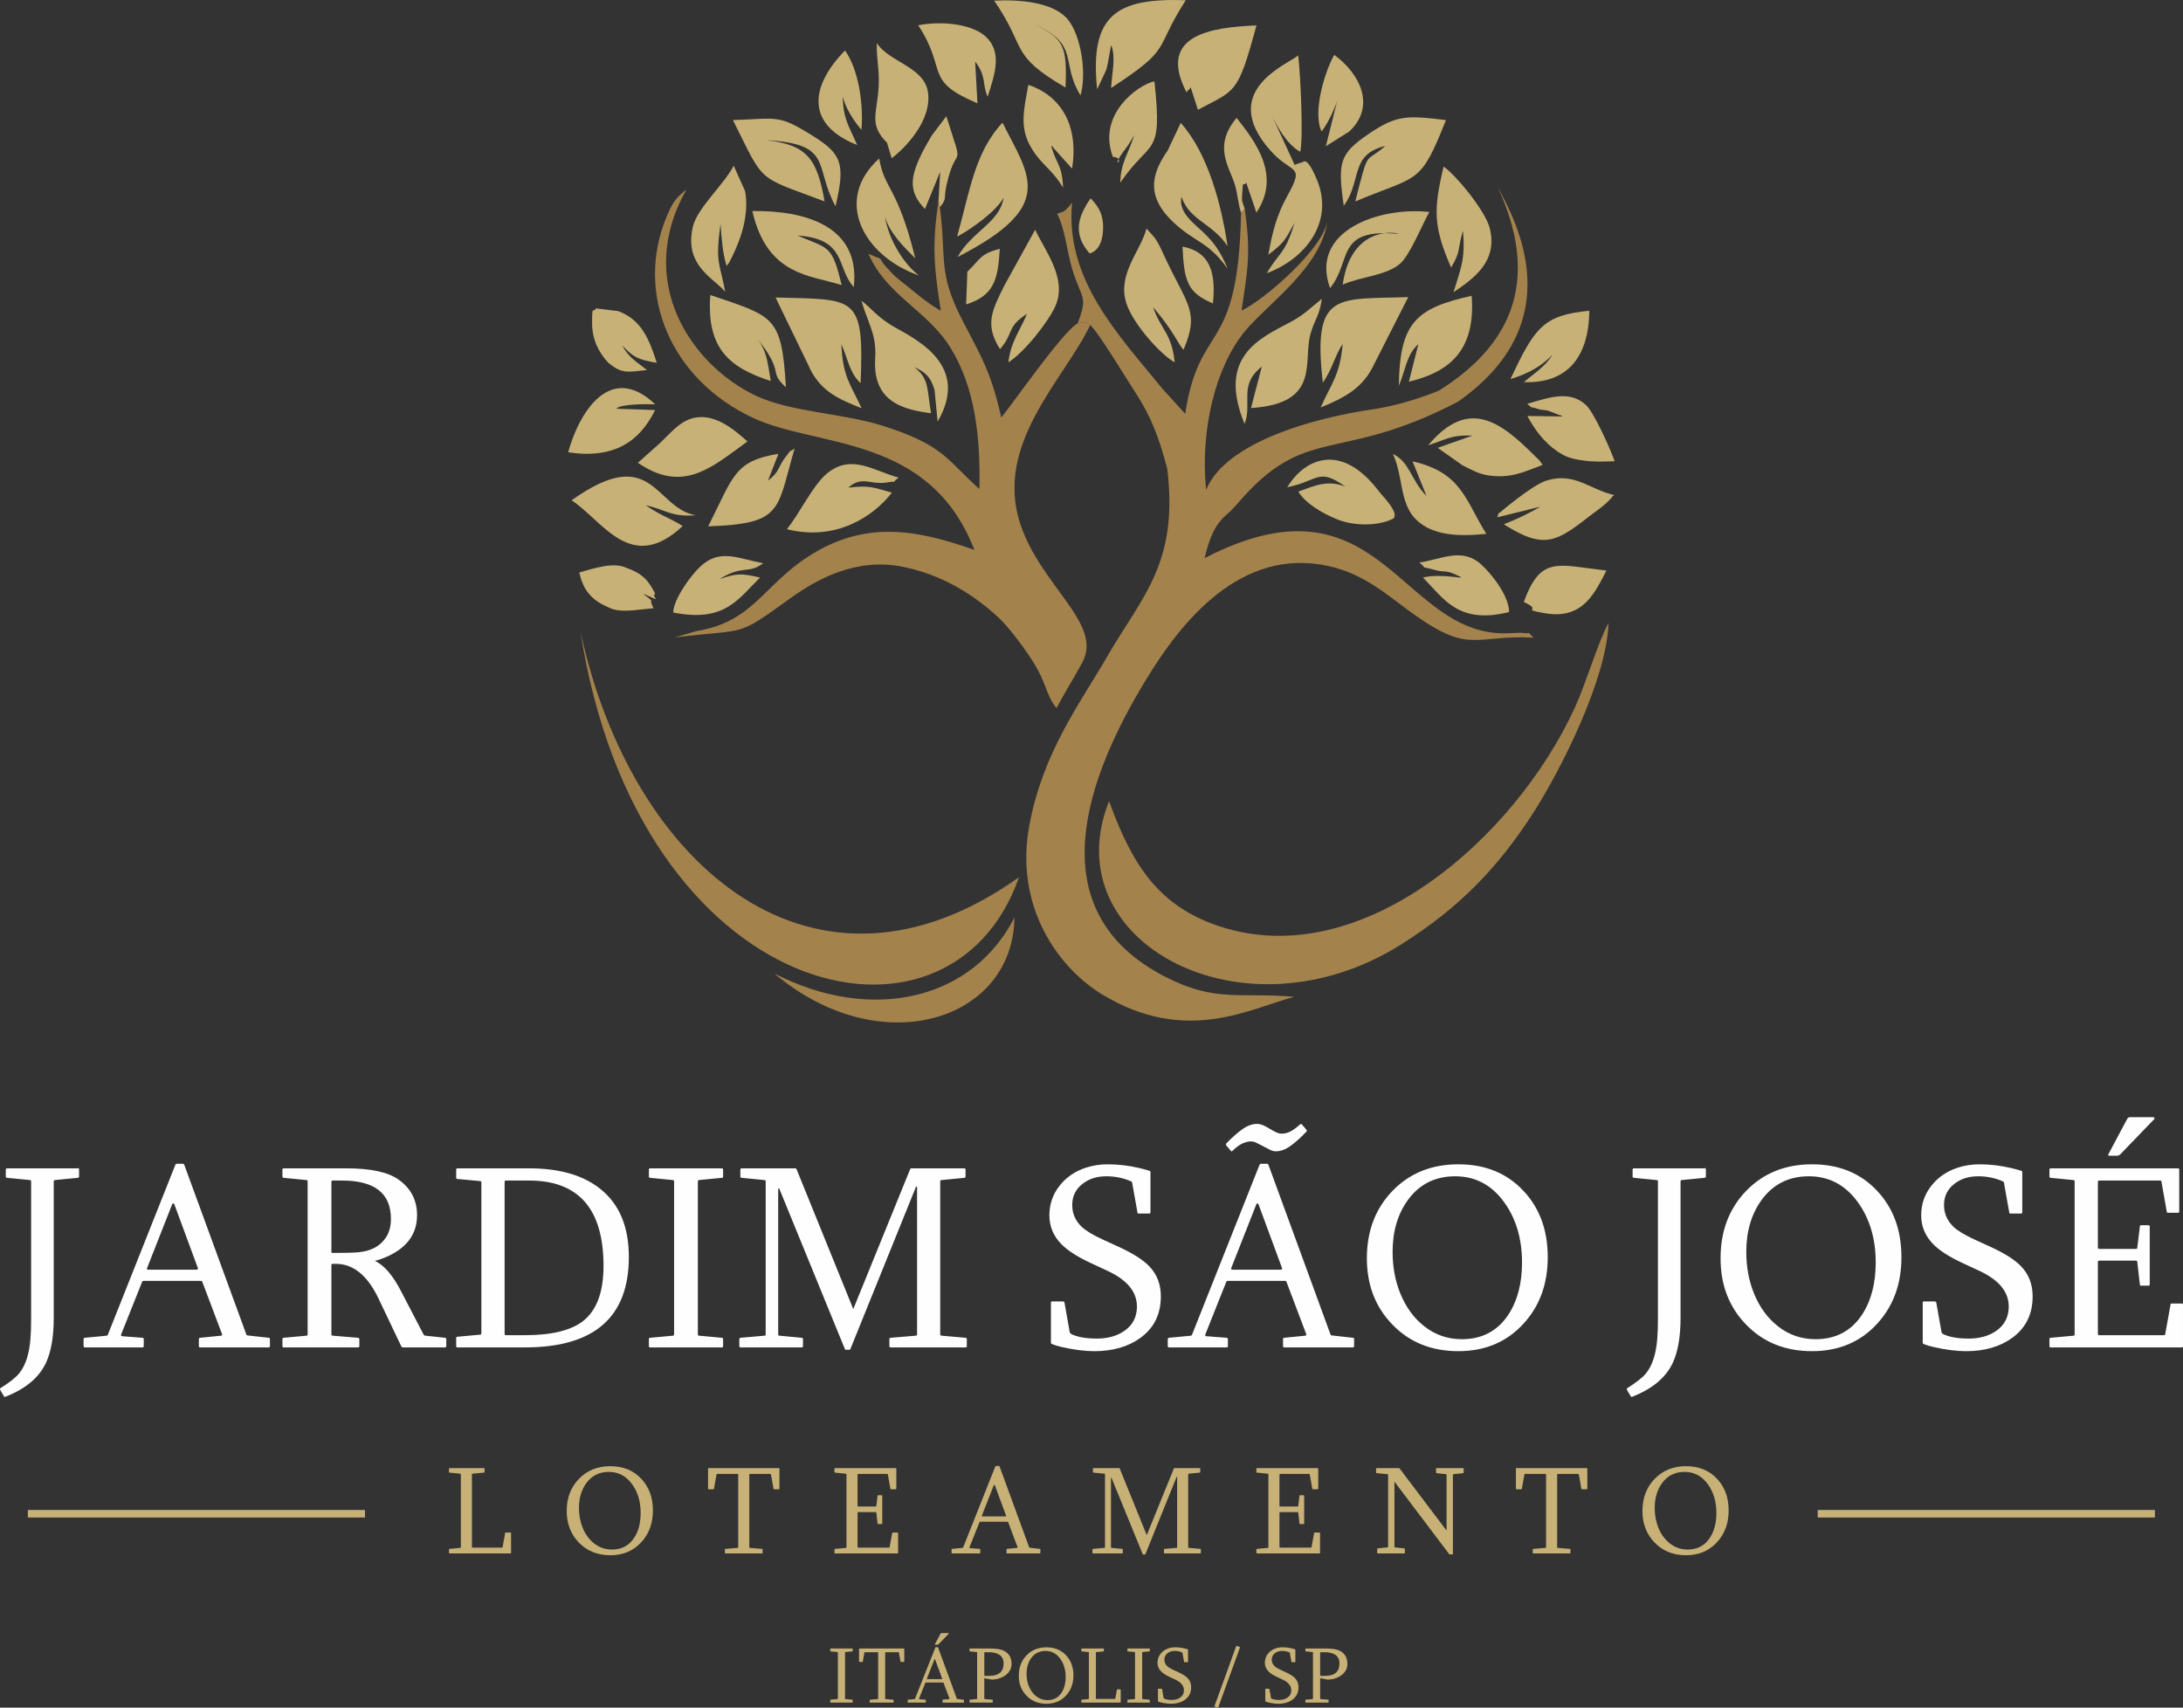<?xml version="1.0" encoding="UTF-8"?>
<!DOCTYPE svg PUBLIC "-//W3C//DTD SVG 1.1//EN" "http://www.w3.org/Graphics/SVG/1.1/DTD/svg11.dtd">
<!-- Creator: CorelDRAW -->
<svg xmlns="http://www.w3.org/2000/svg" xml:space="preserve" width="113.411mm" height="88.714mm" version="1.1" style="shape-rendering:geometricPrecision; text-rendering:geometricPrecision; image-rendering:optimizeQuality; fill-rule:evenodd; clip-rule:evenodd"
viewBox="0 0 12083.94 9452.49"
 xmlns:xlink="http://www.w3.org/1999/xlink"
 xmlns:xodm="http://www.corel.com/coreldraw/odm/2003">
 <rect x="0" y="0" width="12083.94" height="9452.49" fill="#333333" stroke="none"/>
 <defs>
  <style type="text/css">
   <![CDATA[
    .fil5 {fill:none}
    .fil3 {fill:#A4824C}
    .fil2 {fill:#C7B176}
    .fil4 {fill:#C7B176}
    .fil0 {fill:#FEFEFE;fill-rule:nonzero}
    .fil1 {fill:#C7B176;fill-rule:nonzero}
   ]]>
  </style>
 </defs>
 <g id="Camada_x0020_1">
  <path class="fil0" d="M429.78 6467.25c0.49,-0.98 0.98,-1.47 1.47,-1.47 4.18,0 6.39,2.94 6.39,8.59l0 38.06c0,4.91 -2.71,7.36 -7.86,7.36l-125.22 12.29c-4.91,0 -7.12,2.21 -7.12,7.12l0 755.97c0,103.61 -14.25,186.11 -42.48,247.49 -38.29,82.99 -114.17,146.09 -227.36,189.79 -3.43,0 -5.65,-1.96 -7.12,-5.65l-17.43 -29.46c-0.98,-1.96 -1.47,-3.43 -1.96,-4.42 -1.97,-4.41 -1.24,-7.36 1.96,-9.32 49.11,-30.7 82.99,-57.45 102.14,-80.53 35.6,-42.73 56.72,-107.05 63.34,-192.74 2.46,-30.7 3.69,-66.79 3.69,-108.04l0 -763.09c0,-4.91 -2.46,-7.12 -7.12,-7.12l-125.23 -12.29c-5.4,0 -7.85,-2.45 -7.85,-7.36l0 -38.06c0,-4.67 2.45,-7.12 7.85,-7.12l389.9 0zm535.01 198.38c-1.97,-2.7 -3.93,-4.18 -5.65,-4.18 -2.95,0 -4.91,1.48 -5.89,4.18l-138.73 352.57c-2.94,6.63 -0.74,10.07 6.38,10.07l266.15 0c7.62,0 10.31,-3.44 7.86,-10.07l-130.13 -352.57zm143.14 792.8c-4.91,0 -7.12,-2.45 -7.12,-7.12l0 -38.3c0,-5.16 2.21,-7.85 7.12,-7.85l115.15 -11.54c2.71,0 4.67,-0.99 5.65,-2.71 0.98,-1.96 0.98,-4.42 0,-7.36l-109.26 -288.98c-1.96,-2.95 -3.93,-4.42 -5.89,-4.42l-320.66 0c-2.45,0.49 -4.41,1.96 -5.89,4.42l-116.37 291.92c-2.46,6.14 0,9.58 7.12,10.07l110.74 8.6c4.9,0.49 7.12,3.19 7.12,7.85l0 38.3c0,4.67 -2.22,7.12 -7.12,7.12l-318.7 0c-4.67,0 -7.12,-2.45 -7.12,-7.12l0 -38.3c0,-5.16 2.45,-7.85 7.12,-7.85l121.05 -11.54c2.21,-0.5 4.17,-1.97 5.65,-4.18l374.67 -943.07c1.96,-2.94 3.92,-4.41 5.89,-4.41l36.58 0c2.46,0.49 4.42,1.96 5.89,4.41l344.48 941.6c0.98,2.94 3.2,4.17 6.38,4.17l117.36 13.02c4.18,0 6.38,2.7 6.38,7.85l0 38.3c0,4.67 -2.7,7.12 -7.85,7.12l-378.36 0zm726.52 -530.1c0,4.67 1.96,7.13 5.89,7.13 68.01,0 115.64,-1.24 143.14,-3.69 69.97,-6.14 121.04,-33.64 153.21,-82.5 18.17,-27.98 27.26,-61.86 27.26,-102.14 0,-141.67 -90.11,-212.37 -270.57,-212.37l-51.8 0c-4.67,0 -7.12,2.45 -7.12,7.36l0 386.21zm83.47 -461.09c133.33,0 229.33,20.63 287.76,61.87 68.5,48.37 102.87,114.17 102.87,197.16 0,95.27 -46.89,167.69 -140.2,217.04 -28.97,15.47 -59.9,27.5 -92.8,36.09 50.82,24.31 98.45,79.55 143.14,165.49l126.45 243.07c1.96,3.68 5.65,5.65 10.8,5.65l107.28 11.54c4.67,0 7.13,2.7 7.13,7.85l0 38.3c0,4.67 -2.46,7.12 -7.13,7.12l-231.03 0c-5.16,0 -8.84,-1.96 -10.8,-5.65l-126.45 -265.42c-60.88,-127.67 -139.7,-191.51 -235.94,-191.51l-17.43 0c-4.67,0 -7.12,1.97 -7.12,5.89l0 384.74c0,4.42 2.45,6.63 7.12,7.13l139.7 11.54c5.16,0.49 7.86,3.19 7.86,7.85l0 38.3c0,4.67 -2.71,7.12 -7.86,7.12l-410.76 0c-4.91,0 -7.12,-2.45 -7.12,-7.12l0 -38.3c0,-5.16 2.21,-7.85 7.12,-7.85l125.22 -11.54c4.67,0 7.12,-2.22 7.12,-7.13l0 -847.3c0,-4.91 -2.45,-7.12 -7.12,-7.12l-125.22 -12.29c-4.91,0 -7.12,-2.45 -7.12,-7.36l0 -38.06c0,-4.67 2.21,-7.12 7.12,-7.12l347.42 0zm875.31 916.31c0,4.91 2.45,7.36 7.36,7.36l104.35 0c148.05,0 255.84,-26.28 322.87,-78.57 75.37,-59.41 112.94,-161.06 112.94,-304.95 0,-315 -137.5,-472.63 -412.24,-472.63l-127.92 0c-4.91,0 -7.36,2.45 -7.36,7.36l0 841.42zm-128.66 -838.72c0,-4.67 -2.45,-7.13 -7.12,-7.13l-125.22 -11.54c-4.91,0 -7.12,-2.7 -7.12,-7.85l0 -43.95c0,-4.67 2.21,-7.12 7.12,-7.12l396.28 0c169.9,0 302.24,38.55 397.01,115.89 103.61,83.72 155.41,208.69 155.41,374.67 0,333.67 -191.5,500.62 -574.77,500.62l-373.94 0c-4.91,0 -7.12,-2.45 -7.12,-7.12l0 -44.69c0,-4.91 2.21,-7.12 7.12,-7.12l125.22 -11.54c4.67,0 7.12,-2.71 7.12,-7.86l0 -835.28zm1330.75 -77.59c4.91,0 7.36,2.45 7.36,7.12l0 38.06c0,4.91 -2.45,7.36 -7.36,7.36l-125.22 12.29c-4.67,0 -7.12,2.21 -7.12,7.12l0 847.3c0,4.91 2.45,7.13 7.12,7.13l125.22 11.54c4.91,0 7.36,2.7 7.36,7.85l0 38.3c0,4.67 -2.45,7.12 -7.36,7.12l-396.28 0c-4.91,0 -7.12,-2.45 -7.12,-7.12l0 -38.3c0,-5.16 2.21,-7.85 7.12,-7.85l125.22 -11.54c4.67,0 7.12,-2.22 7.12,-7.13l0 -847.3c0,-4.91 -2.45,-7.12 -7.12,-7.12l-125.22 -12.29c-4.91,0 -7.12,-2.45 -7.12,-7.36l0 -38.06c0,-4.67 2.21,-7.12 7.12,-7.12l396.28 0zm407.82 0c2.45,0.49 4.42,1.96 5.89,4.18l314.28 774.88 315 -774.88c0.98,-2.71 2.95,-4.18 5.89,-4.18l293.41 0c4.67,0 7.12,2.45 7.12,7.12l0 38.06c0,4.91 -2.45,7.36 -7.12,7.36l-125.22 12.29c-5.16,0 -7.86,2.21 -7.86,7.12l0 847.3c0,4.42 2.71,6.63 7.86,7.13l132.33 11.54c4.91,0.49 7.12,3.19 7.12,7.85l0 38.3c0,4.67 -2.21,7.12 -7.12,7.12l-414.2 0c-4.91,0 -7.36,-2.45 -7.36,-7.12l0 -38.3c0,-4.67 2.45,-7.36 7.36,-7.85l138.73 -11.54c4.9,-0.5 7.12,-2.71 7.12,-7.13l0 -817.84 -5.65 0 -363.87 899.85c-0.99,1.96 -3.44,2.94 -7.37,2.94l-14.97 0c-3.93,0 -6.38,-0.98 -7.37,-2.94l-363.87 -889.79 -5.65 0 0 807.77c0,4.91 2.22,7.13 7.12,7.13l122.28 11.54c5.16,0 7.85,2.7 7.85,7.85l0 38.3c0,4.67 -2.7,7.12 -7.85,7.12l-337.36 0c-4.9,0 -7.12,-2.45 -7.12,-7.12l0 -38.3c0,-4.67 2.22,-7.36 7.12,-7.85l131.61 -11.54c4.91,-0.5 7.12,-2.71 7.12,-7.13l0 -847.3c0,-4.91 -2.21,-7.12 -7.12,-7.12l-125.22 -12.29c-5.16,0 -7.86,-2.45 -7.86,-7.36l0 -38.06c0,-4.67 2.71,-7.12 7.86,-7.12l297.08 0zm1900.38 250.19c-4.67,0 -7.13,-1.72 -7.13,-5.65l-29.46 -165.48c0,-2.95 -2.21,-5.16 -6.38,-7.12 -42.23,-18.67 -87.89,-27.99 -136.76,-27.99 -50.82,0 -94.04,13.25 -129.39,40.27 -39.28,29.71 -59.17,69.24 -59.17,118.59 0,47.38 17.68,87.65 52.54,120.8 23.57,22.1 61.87,45.42 115.15,69.73l95.76 43.95c74.64,34.62 129.15,69.49 163.28,105.09 42.73,44.44 63.83,99.92 63.83,166.22 0,98.71 -37.8,175.31 -113.43,230.06 -67.77,48.85 -152.72,73.41 -254.86,73.41 -52.05,0 -112.45,-7.62 -180.46,-23.08 -19.15,-4.18 -36.58,-9.58 -52.54,-15.72 -4.67,-1.97 -7.12,-4.42 -7.12,-7.36l0 -222.21c0,-4.67 2.45,-7.12 7.12,-7.12l60.4 0c4.91,1.47 7.36,3.44 7.36,5.65l29.46 166.22c0.49,1.48 1.48,2.71 2.95,3.69l3.43 4.18c34.63,17.43 82.5,26.02 143.88,26.02 60.4,0 110.97,-14.24 151.74,-42.47 46.65,-32.17 69.73,-77.34 69.73,-135.29 0,-80.53 -53.53,-146.09 -161.06,-196.42l-96.99 -45.18c-70.95,-33.14 -123.74,-67.02 -158.36,-101.4 -45.42,-45.67 -68.26,-99.43 -68.26,-161.31 0,-61.87 18.91,-116.63 56.72,-164.5 37.08,-46.65 85.44,-79.8 145.36,-99.44 38.3,-12.52 78.81,-18.66 121.54,-18.66 57.21,0 115.64,6.87 175.55,20.87 16.2,3.92 34.13,8.59 53.27,14.48 4.67,0.74 7.12,3.2 7.12,7.13l0 222.93c0,4.91 -2.45,7.12 -7.12,7.12l-57.7 0zm662.68 -51.8c-1.97,-2.7 -3.93,-4.18 -5.65,-4.18 -2.95,0 -4.91,1.48 -5.89,4.18l-138.73 352.57c-2.94,6.63 -0.74,10.07 6.38,10.07l266.15 0c7.62,0 10.31,-3.44 7.86,-10.07l-130.13 -352.57zm143.14 792.8c-4.91,0 -7.12,-2.45 -7.12,-7.12l0 -38.3c0,-5.16 2.21,-7.85 7.12,-7.85l115.15 -11.54c2.71,0 4.67,-0.99 5.65,-2.71 0.98,-1.96 0.98,-4.42 0,-7.36l-109.26 -288.98c-1.96,-2.95 -3.93,-4.42 -5.89,-4.42l-320.66 0c-2.45,0.49 -4.41,1.96 -5.89,4.42l-116.37 291.92c-2.46,6.14 0,9.58 7.12,10.07l110.74 8.6c4.9,0.49 7.12,3.19 7.12,7.85l0 38.3c0,4.67 -2.22,7.12 -7.12,7.12l-318.7 0c-4.67,0 -7.12,-2.45 -7.12,-7.12l0 -38.3c0,-5.16 2.45,-7.85 7.12,-7.85l121.05 -11.54c2.21,-0.5 4.17,-1.97 5.65,-4.18l374.67 -943.07c1.96,-2.94 3.92,-4.41 5.89,-4.41l36.58 0c2.46,0.49 4.42,1.96 5.89,4.41l344.48 941.6c0.98,2.94 3.2,4.17 6.38,4.17l117.36 13.02c4.18,0 6.38,2.7 6.38,7.85l0 38.3c0,4.67 -2.7,7.12 -7.85,7.12l-378.36 0zm-321.4 -1117.88c-2.94,-5.16 -2.45,-9.33 1.47,-12.27 29.72,-31.19 58.69,-56.72 86.68,-76.85 27.99,-20.14 55.24,-30.2 81.76,-30.2 11.29,0 23.08,2.7 35.11,7.85 12.03,5.4 23.82,11.54 35.61,19.15 11.78,7.37 23.32,13.76 34.62,18.91 11.29,5.4 21.61,8.1 31.18,8.1 17.92,0 34.62,-4.42 50.33,-13.01 15.96,-8.6 33.15,-21.36 51.8,-38.06 4.91,-2.94 8.11,-2.94 10.07,0l25.29 29.46c2.94,3.69 2.94,7.13 0,10.07 -30.7,32.66 -59.91,58.93 -87.9,79.06 -27.75,20.14 -55,30.2 -82,30.2 -10.56,0 -21.61,-2.94 -33.39,-9.08 -11.78,-5.89 -23.58,-12.03 -35.61,-18.66 -12.03,-6.39 -23.81,-12.53 -35.6,-18.18 -11.78,-5.89 -22.34,-8.83 -31.92,-8.83 -14.97,0 -30.2,3.68 -46.16,10.56 -15.71,6.87 -33.88,19.88 -54.5,39.28 -1.97,2.21 -4.18,3.92 -6.64,4.9 -2.21,0.99 -3.92,0 -4.9,-2.94l-25.29 -29.46zm1284.6 104.34c148.8,0 268.86,48.86 360.44,146.83 89.62,95.27 134.55,217.78 134.55,367.55 0,148.54 -45.18,271.55 -135.29,369.02 -92.57,100.67 -212.39,151 -359.7,151 -147.56,0 -269.09,-48.62 -363.87,-146.09 -95.02,-97.23 -142.4,-219.99 -142.4,-368.29 0,-149.52 46.65,-273.27 140.2,-371.24 95.26,-99.19 217.53,-148.79 366.07,-148.79zm-17.19 66.3c-110.24,0 -197.4,43.21 -261.24,130.13 -56.96,78.08 -85.44,174.33 -85.44,288.49 0,82 13.74,157.87 41.74,227.85 31.19,77.83 76.61,139.71 136.52,186.11 59.9,46.16 128.4,69.24 205.01,69.24 110.73,0 196.17,-44.44 256.08,-133.57 51.31,-77.33 77.1,-174.32 77.1,-290.7 0,-130.37 -32.41,-241.1 -97.24,-331.7 -69.48,-97.24 -160.33,-145.85 -272.53,-145.85zm1379.62 -43.95c0.49,-0.98 0.98,-1.47 1.47,-1.47 4.18,0 6.39,2.94 6.39,8.59l0 38.06c0,4.91 -2.71,7.36 -7.86,7.36l-125.22 12.29c-4.91,0 -7.12,2.21 -7.12,7.12l0 755.97c0,103.61 -14.25,186.11 -42.48,247.49 -38.29,82.99 -114.17,146.09 -227.36,189.79 -3.43,0 -5.65,-1.96 -7.12,-5.65l-17.43 -29.46c-0.98,-1.96 -1.47,-3.43 -1.96,-4.42 -1.97,-4.41 -1.24,-7.36 1.96,-9.32 49.11,-30.7 82.99,-57.45 102.14,-80.53 35.6,-42.73 56.72,-107.05 63.34,-192.74 2.46,-30.7 3.69,-66.79 3.69,-108.04l0 -763.09c0,-4.91 -2.46,-7.12 -7.12,-7.12l-125.23 -12.29c-5.4,0 -7.85,-2.45 -7.85,-7.36l0 -38.06c0,-4.67 2.45,-7.12 7.85,-7.12l389.9 0zm595.4 -22.34c148.8,0 268.86,48.86 360.44,146.83 89.62,95.27 134.55,217.78 134.55,367.55 0,148.54 -45.18,271.55 -135.29,369.02 -92.57,100.67 -212.39,151 -359.7,151 -147.56,0 -269.09,-48.62 -363.87,-146.09 -95.02,-97.23 -142.4,-219.99 -142.4,-368.29 0,-149.52 46.65,-273.27 140.2,-371.24 95.26,-99.19 217.53,-148.79 366.07,-148.79zm-17.19 66.3c-110.24,0 -197.4,43.21 -261.24,130.13 -56.96,78.08 -85.44,174.33 -85.44,288.49 0,82 13.74,157.87 41.74,227.85 31.19,77.83 76.61,139.71 136.52,186.11 59.9,46.16 128.4,69.24 205.01,69.24 110.73,0 196.17,-44.44 256.08,-133.57 51.31,-77.33 77.1,-174.32 77.1,-290.7 0,-130.37 -32.41,-241.1 -97.24,-331.7 -69.48,-97.24 -160.33,-145.85 -272.53,-145.85zm1116.17 206.24c-4.67,0 -7.13,-1.72 -7.13,-5.65l-29.46 -165.48c0,-2.95 -2.21,-5.16 -6.38,-7.12 -42.23,-18.67 -87.89,-27.99 -136.76,-27.99 -50.82,0 -94.04,13.25 -129.39,40.27 -39.28,29.71 -59.17,69.24 -59.17,118.59 0,47.38 17.68,87.65 52.54,120.8 23.57,22.1 61.87,45.42 115.15,69.73l95.76 43.95c74.64,34.62 129.15,69.49 163.28,105.09 42.73,44.44 63.83,99.92 63.83,166.22 0,98.71 -37.8,175.31 -113.43,230.06 -67.77,48.85 -152.72,73.41 -254.86,73.41 -52.05,0 -112.45,-7.62 -180.46,-23.08 -19.15,-4.18 -36.58,-9.58 -52.54,-15.72 -4.67,-1.97 -7.12,-4.42 -7.12,-7.36l0 -222.21c0,-4.67 2.45,-7.12 7.12,-7.12l60.4 0c4.91,1.47 7.36,3.44 7.36,5.65l29.46 166.22c0.49,1.48 1.48,2.71 2.95,3.69l3.43 4.18c34.63,17.43 82.5,26.02 143.88,26.02 60.4,0 110.97,-14.24 151.74,-42.47 46.65,-32.17 69.73,-77.34 69.73,-135.29 0,-80.53 -53.53,-146.09 -161.06,-196.42l-96.99 -45.18c-70.95,-33.14 -123.74,-67.02 -158.36,-101.4 -45.42,-45.67 -68.26,-99.43 -68.26,-161.31 0,-61.87 18.91,-116.63 56.72,-164.5 37.08,-46.65 85.44,-79.8 145.36,-99.44 38.3,-12.52 78.81,-18.66 121.54,-18.66 57.21,0 115.64,6.87 175.55,20.87 16.2,3.92 34.13,8.59 53.27,14.48 4.67,0.74 7.12,3.2 7.12,7.13l0 222.93c0,4.91 -2.45,7.12 -7.12,7.12l-57.7 0zm926.61 -250.19c4.91,0 7.12,2.45 7.12,7.12l0 231.04c0,5.16 -2.21,7.85 -7.12,7.85l-54.75 0c-4.67,0 -7.13,-1.96 -7.13,-5.89l-29.46 -166.71c0,-3.93 -2.45,-5.89 -7.12,-5.89l-337.36 0c-4.91,0 -7.36,2.45 -7.36,7.36l0 363.87c0,4.67 2.45,7.13 7.36,7.13l202.81 0c5.16,0 7.85,-1.97 7.85,-5.65l14.49 -119.33c0,-3.93 2.45,-5.89 7.12,-5.89l40.27 0c4.91,0 7.13,2.45 7.13,7.12l0 320.16c0,4.91 -2.22,7.13 -7.13,7.13l-40.27 0c-4.67,0 -7.12,-1.73 -7.12,-5.65l-14.49 -126.7c0,-4.17 -2.7,-6.38 -7.85,-6.38l-202.81 0c-4.91,0 -7.36,2.71 -7.36,7.86l0 397.75c0,4.91 2.45,7.36 7.36,7.36l357.48 0c5.16,0 7.86,-1.96 7.86,-5.89l29.46 -164.01c0,-3.69 2.45,-5.65 7.12,-5.65l54.76 0c4.91,0 7.12,2.21 7.12,7.12l0 228.84c0,4.67 -2.21,7.12 -7.12,7.12l-725.04 0c-4.91,0 -7.12,-2.45 -7.12,-7.12l0 -38.3c0,-5.16 2.21,-7.85 7.12,-7.85l125.22 -11.54c4.67,0 7.12,-2.22 7.12,-7.13l0 -850.26c-1.96,-2.94 -4.42,-4.17 -7.12,-4.17l-125.22 -12.29c-4.91,0 -7.12,-2.45 -7.12,-7.36l0 -38.06c0,-4.67 2.21,-7.12 7.12,-7.12l704.17 0zm-136.76 -283.34c2.95,0 5.16,1.47 6.63,4.67 1.23,2.94 0.74,5.65 -2.21,7.36l-188.56 195.69c-2.46,0.98 -4.91,2.21 -7.86,3.68 -2.94,1.48 -5.16,2.22 -7.12,2.22l-43.95 0c-2.94,0 -4.91,-1.23 -6.14,-3.69 -1.23,-2.45 -0.49,-4.42 1.72,-6.38l104.35 -195.69c3.92,-5.4 8.59,-7.85 14.48,-7.85l128.66 0z"/>
  <path class="fil1" d="M2485.21 8129.99c0,-2.23 1.05,-3.39 3.39,-3.39l190.27 0c2.23,0 3.4,1.16 3.4,3.39l0 18.13c0,2.34 -1.17,3.52 -3.4,3.52l-63.07 5.85c-2.34,0 -3.52,1.05 -3.52,3.39l0 402.41c0,2.34 1.17,3.52 3.52,3.52l162.77 0c2.33,0 3.51,-0.94 3.51,-2.81l14.04 -78.16c0,-1.75 1.17,-2.69 3.4,-2.69l26.09 0c2.22,0 3.39,1.05 3.39,3.39l0 109.06c0,2.22 -1.17,3.39 -3.39,3.39l-337.01 0c-2.33,0 -3.39,-1.17 -3.39,-3.39l0 -18.26c0,-2.45 1.05,-3.74 3.39,-3.74l58.98 -5.5c2.23,0 3.4,-1.05 3.4,-3.4l0 -403.81c0,-2.33 -1.17,-3.39 -3.4,-3.39l-58.98 -5.85c-2.33,0 -3.39,-1.17 -3.39,-3.52l0 -18.13zm893.12 -14.04c70.91,0 128.13,23.29 171.77,69.98 42.72,45.4 64.12,103.79 64.12,175.17 0,70.79 -21.52,129.42 -64.47,175.87 -44.11,47.97 -101.21,71.95 -171.42,71.95 -70.32,0 -128.25,-23.16 -173.42,-69.62 -45.28,-46.34 -67.86,-104.84 -67.86,-175.52 0,-71.26 22.23,-130.24 66.82,-176.93 45.4,-47.27 103.67,-70.91 174.46,-70.91zm-8.19 31.59c-52.54,0 -94.08,20.6 -124.5,62.02 -27.15,37.21 -40.72,83.08 -40.72,137.49 0,39.08 6.55,75.23 19.89,108.58 14.86,37.09 36.51,66.58 65.06,88.69 28.56,22 61.2,33 97.71,33 52.77,0 93.5,-21.17 122.05,-63.65 24.45,-36.86 36.74,-83.08 36.74,-138.55 0,-62.13 -15.45,-114.9 -46.34,-158.08 -33.12,-46.34 -76.41,-69.51 -129.88,-69.51zm941.1 -20.94c2.22,0 3.39,1.16 3.39,3.39l0 110.11c0,2.46 -1.17,3.75 -3.39,3.75l-26.09 0c-2.23,0 -3.4,-0.94 -3.4,-2.81l-14.04 -79.45c0,-1.86 -1.17,-2.8 -3.51,-2.8l-113.74 0c-1.86,0 -2.8,1.17 -2.8,3.51l0 402.41c0,2.11 1.17,3.16 3.51,3.4l66.47 5.5c2.46,0.23 3.74,1.52 3.74,3.74l0 18.26c0,2.22 -1.28,3.39 -3.74,3.39l-201.26 0c-2.46,0 -3.75,-1.17 -3.75,-3.39l0 -18.26c0,-2.22 1.29,-3.51 3.75,-3.74l66.58 -5.5c2.22,-0.23 3.39,-1.29 3.39,-3.4l0 -402.41c0,-2.33 -0.94,-3.51 -2.8,-3.51l-113.74 0c-2.34,0 -3.39,0.94 -3.39,2.8l-14.16 79.45c0,1.88 -1.05,2.81 -3.4,2.81l-26.09 0c-2.22,0 -3.39,-1.29 -3.39,-3.75l0 -110.11c0,-2.23 1.17,-3.39 3.39,-3.39l388.49 0zm646.93 0c2.33,0 3.39,1.16 3.39,3.39l0 110.11c0,2.46 -1.05,3.75 -3.39,3.75l-26.09 0c-2.23,0 -3.4,-0.94 -3.4,-2.81l-14.03 -79.45c0,-1.86 -1.17,-2.8 -3.4,-2.8l-160.77 0c-2.34,0 -3.52,1.17 -3.52,3.51l0 173.42c0,2.22 1.17,3.39 3.52,3.39l96.65 0c2.46,0 3.74,-0.94 3.74,-2.7l6.9 -56.87c0,-1.88 1.17,-2.8 3.4,-2.8l19.19 0c2.33,0 3.39,1.16 3.39,3.39l0 152.59c0,2.33 -1.05,3.39 -3.39,3.39l-19.19 0c-2.23,0 -3.4,-0.82 -3.4,-2.7l-6.9 -60.37c0,-1.99 -1.28,-3.05 -3.74,-3.05l-96.65 0c-2.34,0 -3.52,1.29 -3.52,3.75l0 189.55c0,2.34 1.17,3.52 3.52,3.52l170.37 0c2.45,0 3.74,-0.94 3.74,-2.81l14.04 -78.16c0,-1.75 1.17,-2.69 3.39,-2.69l26.09 0c2.34,0 3.4,1.05 3.4,3.39l0 109.06c0,2.22 -1.05,3.39 -3.4,3.39l-345.54 0c-2.33,0 -3.39,-1.17 -3.39,-3.39l0 -18.26c0,-2.45 1.05,-3.74 3.39,-3.74l59.68 -5.5c2.23,0 3.4,-1.05 3.4,-3.4l0 -405.21c-0.94,-1.41 -2.11,-1.99 -3.4,-1.99l-59.68 -5.85c-2.33,0 -3.39,-1.17 -3.39,-3.52l0 -18.13c0,-2.23 1.05,-3.39 3.39,-3.39l335.6 0zm548.64 94.54c-0.94,-1.29 -1.88,-1.99 -2.69,-1.99 -1.41,0 -2.34,0.7 -2.81,1.99l-66.11 168.03c-1.41,3.16 -0.35,4.81 3.05,4.81l126.84 0c3.63,0 4.91,-1.64 3.75,-4.81l-62.02 -168.03zm68.22 377.84c-2.34,0 -3.4,-1.17 -3.4,-3.39l0 -18.26c0,-2.45 1.05,-3.74 3.4,-3.74l54.87 -5.5c1.29,0 2.23,-0.47 2.7,-1.29 0.47,-0.94 0.47,-2.11 0,-3.52l-52.07 -137.72c-0.94,-1.41 -1.88,-2.11 -2.81,-2.11l-152.81 0c-1.17,0.23 -2.11,0.94 -2.81,2.11l-55.46 139.12c-1.17,2.93 0,4.57 3.39,4.81l52.77 4.09c2.34,0.23 3.4,1.52 3.4,3.74l0 18.26c0,2.22 -1.05,3.39 -3.4,3.39l-151.89 0c-2.22,0 -3.39,-1.17 -3.39,-3.39l0 -18.26c0,-2.45 1.17,-3.74 3.39,-3.74l57.7 -5.5c1.04,-0.23 1.98,-0.94 2.69,-1.99l178.57 -449.45c0.94,-1.41 1.86,-2.1 2.8,-2.1l17.44 0c1.16,0.22 2.1,0.93 2.8,2.1l164.17 448.74c0.47,1.41 1.52,1.99 3.04,1.99l55.94 6.2c1.99,0 3.04,1.29 3.04,3.74l0 18.26c0,2.22 -1.28,3.39 -3.74,3.39l-180.31 0zm620.25 -472.38c1.16,0.23 2.1,0.94 2.8,1.98l149.78 369.3 150.13 -369.3c0.47,-1.28 1.41,-1.98 2.81,-1.98l139.83 0c2.23,0 3.4,1.16 3.4,3.39l0 18.13c0,2.34 -1.17,3.52 -3.4,3.52l-59.68 5.85c-2.45,0 -3.74,1.05 -3.74,3.39l0 403.81c0,2.11 1.29,3.16 3.74,3.4l63.08 5.5c2.33,0.23 3.39,1.52 3.39,3.74l0 18.26c0,2.22 -1.05,3.39 -3.39,3.39l-197.4 0c-2.34,0 -3.51,-1.17 -3.51,-3.39l0 -18.26c0,-2.22 1.16,-3.51 3.51,-3.74l66.11 -5.5c2.33,-0.23 3.39,-1.29 3.39,-3.4l0 -389.77 -2.69 0 -173.42 428.85c-0.47,0.94 -1.63,1.41 -3.51,1.41l-7.14 0c-1.88,0 -3.05,-0.47 -3.51,-1.41l-173.42 -424.06 -2.69 0 0 384.97c0,2.34 1.04,3.4 3.39,3.4l58.27 5.5c2.46,0 3.75,1.29 3.75,3.74l0 18.26c0,2.22 -1.29,3.39 -3.75,3.39l-160.77 0c-2.34,0 -3.4,-1.17 -3.4,-3.39l0 -18.26c0,-2.22 1.05,-3.51 3.4,-3.74l62.72 -5.5c2.34,-0.23 3.4,-1.29 3.4,-3.4l0 -403.81c0,-2.33 -1.05,-3.39 -3.4,-3.39l-59.68 -5.85c-2.45,0 -3.74,-1.17 -3.74,-3.52l0 -18.13c0,-2.23 1.29,-3.39 3.74,-3.39l141.59 0zm1098.47 0c2.33,0 3.39,1.16 3.39,3.39l0 110.11c0,2.46 -1.05,3.75 -3.39,3.75l-26.09 0c-2.23,0 -3.4,-0.94 -3.4,-2.81l-14.03 -79.45c0,-1.86 -1.17,-2.8 -3.4,-2.8l-160.77 0c-2.34,0 -3.52,1.17 -3.52,3.51l0 173.42c0,2.22 1.17,3.39 3.52,3.39l96.65 0c2.46,0 3.74,-0.94 3.74,-2.7l6.9 -56.87c0,-1.88 1.17,-2.8 3.4,-2.8l19.19 0c2.33,0 3.39,1.16 3.39,3.39l0 152.59c0,2.33 -1.05,3.39 -3.39,3.39l-19.19 0c-2.23,0 -3.4,-0.82 -3.4,-2.7l-6.9 -60.37c0,-1.99 -1.28,-3.05 -3.74,-3.05l-96.65 0c-2.34,0 -3.52,1.29 -3.52,3.75l0 189.55c0,2.34 1.17,3.52 3.52,3.52l170.37 0c2.45,0 3.74,-0.94 3.74,-2.81l14.04 -78.16c0,-1.75 1.17,-2.69 3.39,-2.69l26.09 0c2.34,0 3.4,1.05 3.4,3.39l0 109.06c0,2.22 -1.05,3.39 -3.4,3.39l-345.54 0c-2.33,0 -3.39,-1.17 -3.39,-3.39l0 -18.26c0,-2.45 1.05,-3.74 3.39,-3.74l59.68 -5.5c2.23,0 3.4,-1.05 3.4,-3.4l0 -405.21c-0.94,-1.41 -2.11,-1.99 -3.4,-1.99l-59.68 -5.85c-2.33,0 -3.39,-1.17 -3.39,-3.52l0 -18.13c0,-2.23 1.05,-3.39 3.39,-3.39l335.6 0zm323.39 3.39c0,-2.23 1.17,-3.39 3.39,-3.39l123.8 0c1.17,0.23 2.11,0.7 2.7,1.4l260.59 344.49 0 -308.91c0,-2.23 -1.05,-3.39 -3.05,-3.39l-51.84 -5.51c-2.22,0 -3.39,-1.28 -3.39,-3.74l0 -20.95c0,-2.23 1.17,-3.39 3.39,-3.39l146.04 0c2.33,0 3.51,1.16 3.51,3.39l0 20.95c0,2.46 -1.17,3.74 -3.51,3.74l-52.77 5.51c-2.23,0 -3.4,1.16 -3.4,3.39l0 437.51c0,2.22 -1.4,3.39 -4.09,3.39l-13.46 0c-1.05,-0.23 -2.23,-0.94 -3.39,-2.11l-302.72 -400.77 0 360.05c0,2.45 0.94,3.74 2.81,3.74l51.37 5.5c2.33,0 3.39,1.05 3.39,3.4l0 21.3c0,2.22 -1.05,3.39 -3.39,3.39l-146.04 0c-2.45,0 -3.74,-1.17 -3.74,-3.39l0 -21.3c0,-2.34 1.29,-3.4 3.74,-3.4l53.13 -5.5c2.58,0 3.75,-1.29 3.75,-3.74l0 -398.08c0,-2.23 -1.17,-3.39 -3.75,-3.39l-59.68 -5.51c-2.22,0 -3.39,-1.28 -3.39,-3.74l0 -20.95zm1166.01 -3.39c2.22,0 3.39,1.16 3.39,3.39l0 110.11c0,2.46 -1.17,3.75 -3.39,3.75l-26.09 0c-2.23,0 -3.4,-0.94 -3.4,-2.81l-14.04 -79.45c0,-1.86 -1.17,-2.8 -3.51,-2.8l-113.74 0c-1.86,0 -2.8,1.17 -2.8,3.51l0 402.41c0,2.11 1.17,3.16 3.51,3.4l66.47 5.5c2.46,0.23 3.74,1.52 3.74,3.74l0 18.26c0,2.22 -1.28,3.39 -3.74,3.39l-201.26 0c-2.46,0 -3.75,-1.17 -3.75,-3.39l0 -18.26c0,-2.22 1.29,-3.51 3.75,-3.74l66.58 -5.5c2.22,-0.23 3.39,-1.29 3.39,-3.4l0 -402.41c0,-2.33 -0.94,-3.51 -2.8,-3.51l-113.74 0c-2.34,0 -3.39,0.94 -3.39,2.8l-14.16 79.45c0,1.88 -1.05,2.81 -3.4,2.81l-26.09 0c-2.22,0 -3.39,-1.29 -3.39,-3.75l0 -110.11c0,-2.23 1.17,-3.39 3.39,-3.39l388.49 0zm549.92 -10.65c70.91,0 128.13,23.29 171.77,69.98 42.72,45.4 64.12,103.79 64.12,175.17 0,70.79 -21.52,129.42 -64.47,175.87 -44.11,47.97 -101.21,71.95 -171.42,71.95 -70.32,0 -128.25,-23.16 -173.42,-69.62 -45.28,-46.34 -67.86,-104.84 -67.86,-175.52 0,-71.26 22.23,-130.24 66.82,-176.93 45.4,-47.27 103.67,-70.91 174.46,-70.91zm-8.19 31.59c-52.54,0 -94.08,20.6 -124.5,62.02 -27.15,37.21 -40.72,83.08 -40.72,137.49 0,39.08 6.55,75.23 19.89,108.58 14.86,37.09 36.51,66.58 65.06,88.69 28.56,22 61.2,33 97.71,33 52.77,0 93.5,-21.17 122.05,-63.65 24.45,-36.86 36.74,-83.08 36.74,-138.55 0,-62.13 -15.45,-114.9 -46.34,-158.08 -33.12,-46.34 -76.41,-69.51 -129.88,-69.51z"/>
  <path class="fil1" d="M4717.63 9125.28c1.49,0 2.23,0.75 2.23,2.15l0 11.5c0,1.48 -0.74,2.23 -2.23,2.23l-37.81 3.71c-1.41,0 -2.15,0.66 -2.15,2.15l0 255.9c0,1.48 0.75,2.15 2.15,2.15l37.81 3.48c1.49,0 2.23,0.81 2.23,2.37l0 11.57c0,1.41 -0.74,2.15 -2.23,2.15l-119.68 0c-1.48,0 -2.15,-0.75 -2.15,-2.15l0 -11.57c0,-1.56 0.67,-2.37 2.15,-2.37l37.81 -3.48c1.41,0 2.15,-0.67 2.15,-2.15l0 -255.9c0,-1.49 -0.75,-2.15 -2.15,-2.15l-37.81 -3.71c-1.48,0 -2.15,-0.75 -2.15,-2.23l0 -11.5c0,-1.41 0.67,-2.15 2.15,-2.15l119.68 0zm285.84 0c1.41,0 2.14,0.75 2.14,2.15l0 69.78c0,1.56 -0.74,2.38 -2.14,2.38l-16.54 0c-1.42,0 -2.15,-0.6 -2.15,-1.78l-8.9 -50.36c0,-1.18 -0.75,-1.78 -2.23,-1.78l-72.08 0c-1.18,0 -1.78,0.75 -1.78,2.23l0 255.02c0,1.33 0.75,2 2.23,2.15l42.12 3.48c1.56,0.15 2.38,0.96 2.38,2.37l0 11.57c0,1.41 -0.82,2.15 -2.38,2.15l-127.54 0c-1.57,0 -2.38,-0.75 -2.38,-2.15l0 -11.57c0,-1.41 0.81,-2.22 2.38,-2.37l42.19 -3.48c1.41,-0.15 2.14,-0.82 2.14,-2.15l0 -255.02c0,-1.48 -0.59,-2.23 -1.78,-2.23l-72.07 0c-1.49,0 -2.15,0.6 -2.15,1.78l-8.97 50.36c0,1.18 -0.67,1.78 -2.15,1.78l-16.54 0c-1.41,0 -2.15,-0.82 -2.15,-2.38l0 -69.78c0,-1.41 0.75,-2.15 2.15,-2.15l246.19 0zm172.59 59.92c-0.59,-0.82 -1.18,-1.27 -1.7,-1.27 -0.88,0 -1.48,0.45 -1.78,1.27l-41.9 106.49c-0.9,2 -0.22,3.04 1.93,3.04l80.38 0c2.3,0 3.11,-1.03 2.38,-3.04l-39.31 -106.49zm43.24 239.44c-1.49,0 -2.15,-0.75 -2.15,-2.15l0 -11.57c0,-1.56 0.66,-2.37 2.15,-2.37l34.78 -3.48c0.81,0 1.41,-0.3 1.7,-0.82 0.29,-0.6 0.29,-1.33 0,-2.23l-33 -87.27c-0.6,-0.88 -1.19,-1.33 -1.78,-1.33l-96.84 0c-0.75,0.15 -1.34,0.59 -1.79,1.33l-35.14 88.17c-0.75,1.85 0,2.89 2.15,3.04l33.44 2.6c1.48,0.15 2.15,0.96 2.15,2.37l0 11.57c0,1.41 -0.67,2.15 -2.15,2.15l-96.25 0c-1.41,0 -2.15,-0.75 -2.15,-2.15l0 -11.57c0,-1.56 0.75,-2.37 2.15,-2.37l36.56 -3.48c0.66,-0.15 1.26,-0.6 1.7,-1.27l113.16 -284.82c0.6,-0.9 1.18,-1.33 1.78,-1.33l11.05 0c0.75,0.15 1.33,0.59 1.78,1.33l104.04 284.38c0.3,0.88 0.97,1.26 1.93,1.26l35.45 3.93c1.26,0 1.93,0.81 1.93,2.37l0 11.57c0,1.41 -0.82,2.15 -2.38,2.15l-114.26 0zm30.77 -384.93c0.88,0 1.56,0.45 2,1.41 0.36,0.9 0.22,1.72 -0.67,2.23l-56.95 59.1c-0.74,0.3 -1.48,0.67 -2.38,1.11 -0.88,0.45 -1.56,0.67 -2.14,0.67l-13.28 0c-0.9,0 -1.48,-0.37 -1.85,-1.11 -0.37,-0.75 -0.15,-1.34 0.52,-1.93l31.51 -59.1c1.19,-1.63 2.6,-2.38 4.38,-2.38l38.86 0zm200.7 105.96c-1.41,0 -2.15,0.75 -2.15,2.23l0 126.43c0,1.41 0.75,2.15 2.15,2.15l25.88 0c52.42,0 78.68,-22.99 78.68,-68.88 0,-22.32 -8.24,-38.49 -24.55,-48.65 -14.24,-8.82 -33.66,-13.28 -58.28,-13.28l-21.73 0zm29.37 -20.39c28.41,0 49.83,2.45 64.29,7.34 36.63,12.47 54.95,38.35 54.95,77.57 0,26.25 -11.72,47.68 -35.15,64.37 -20.91,14.61 -45.08,22.17 -72.59,22.77l-43.01 -7.57 0 113.16c0,1.33 0.75,2 2.15,2.15l42.19 3.48c1.56,0.15 2.38,0.96 2.38,2.37l0 11.57c0,1.41 -0.82,2.15 -2.38,2.15l-124.06 0c-1.48,0 -2.15,-0.75 -2.15,-2.15l0 -11.57c0,-1.56 0.67,-2.37 2.15,-2.37l37.81 -3.48c1.41,0 2.15,-0.67 2.15,-2.15l0 -255.9c0,-1.49 -0.75,-2.15 -2.15,-2.15l-37.81 -3.71c-1.48,0 -2.15,-0.75 -2.15,-2.23l0 -11.5c0,-1.41 0.67,-2.15 2.15,-2.15l111.23 0zm312.31 -6.74c44.94,0 81.2,14.76 108.86,44.35 27.06,28.77 40.64,65.77 40.64,111 0,44.87 -13.65,82.02 -40.86,111.45 -27.96,30.41 -64.14,45.61 -108.64,45.61 -44.56,0 -81.27,-14.68 -109.9,-44.12 -28.69,-29.37 -43,-66.44 -43,-111.24 0,-45.16 14.09,-82.53 42.34,-112.11 28.77,-29.96 65.7,-44.94 110.56,-44.94zm-5.19 20.02c-33.3,0 -59.61,13.05 -78.9,39.31 -17.2,23.58 -25.81,52.65 -25.81,87.13 0,24.77 4.16,47.68 12.6,68.82 9.42,23.5 23.14,42.19 41.23,56.2 18.09,13.94 38.78,20.91 61.92,20.91 33.45,0 59.25,-13.41 77.34,-40.33 15.49,-23.37 23.28,-52.66 23.28,-87.81 0,-39.37 -9.79,-72.82 -29.37,-100.18 -20.98,-29.37 -48.42,-44.05 -82.31,-44.05zm198.48 -11.12c0,-1.41 0.66,-2.15 2.15,-2.15l120.57 0c1.41,0 2.15,0.75 2.15,2.15l0 11.5c0,1.48 -0.75,2.23 -2.15,2.23l-39.97 3.71c-1.49,0 -2.23,0.66 -2.23,2.15l0 255.01c0,1.49 0.74,2.23 2.23,2.23l103.14 0c1.48,0 2.23,-0.6 2.23,-1.78l8.9 -49.53c0,-1.11 0.75,-1.7 2.15,-1.7l16.54 0c1.41,0 2.15,0.67 2.15,2.15l0 69.11c0,1.41 -0.75,2.15 -2.15,2.15l-213.56 0c-1.49,0 -2.15,-0.75 -2.15,-2.15l0 -11.57c0,-1.56 0.66,-2.37 2.15,-2.37l37.37 -3.48c1.41,0 2.15,-0.67 2.15,-2.15l0 -255.9c0,-1.49 -0.75,-2.15 -2.15,-2.15l-37.37 -3.71c-1.49,0 -2.15,-0.75 -2.15,-2.23l0 -11.5zm376.81 -2.15c1.49,0 2.23,0.75 2.23,2.15l0 11.5c0,1.48 -0.74,2.23 -2.23,2.23l-37.81 3.71c-1.41,0 -2.15,0.66 -2.15,2.15l0 255.9c0,1.48 0.75,2.15 2.15,2.15l37.81 3.48c1.49,0 2.23,0.81 2.23,2.37l0 11.57c0,1.41 -0.74,2.15 -2.23,2.15l-119.68 0c-1.48,0 -2.15,-0.75 -2.15,-2.15l0 -11.57c0,-1.56 0.67,-2.37 2.15,-2.37l37.81 -3.48c1.41,0 2.15,-0.67 2.15,-2.15l0 -255.9c0,-1.49 -0.75,-2.15 -2.15,-2.15l-37.81 -3.71c-1.48,0 -2.15,-0.75 -2.15,-2.23l0 -11.5c0,-1.41 0.67,-2.15 2.15,-2.15l119.68 0zm194.11 75.57c-1.42,0 -2.15,-0.51 -2.15,-1.7l-8.9 -49.98c0,-0.88 -0.67,-1.56 -1.93,-2.14 -12.75,-5.64 -26.55,-8.46 -41.31,-8.46 -15.34,0 -28.4,4.01 -39.07,12.17 -11.87,8.97 -17.88,20.91 -17.88,35.81 0,14.31 5.34,26.48 15.88,36.48 7.12,6.67 18.68,13.72 34.78,21.06l28.92 13.27c22.55,10.46 39.01,20.99 49.31,31.74 12.9,13.43 19.27,30.19 19.27,50.21 0,29.8 -11.41,52.94 -34.26,69.48 -20.47,14.76 -46.13,22.17 -76.97,22.17 -15.72,0 -33.96,-2.3 -54.5,-6.98 -5.79,-1.26 -11.05,-2.89 -15.87,-4.74 -1.42,-0.6 -2.15,-1.33 -2.15,-2.23l0 -67.11c0,-1.41 0.74,-2.15 2.15,-2.15l18.24 0c1.48,0.45 2.22,1.03 2.22,1.7l8.91 50.21c0.15,0.44 0.44,0.81 0.88,1.11l1.04 1.26c10.45,5.26 24.91,7.86 43.45,7.86 18.24,0 33.51,-4.3 45.83,-12.83 14.09,-9.72 21.05,-23.36 21.05,-40.86 0,-24.31 -16.16,-44.12 -48.64,-59.32l-29.29 -13.65c-21.43,-10.01 -37.38,-20.24 -47.83,-30.62 -13.72,-13.8 -20.62,-30.04 -20.62,-48.71 0,-18.69 5.71,-35.23 17.13,-49.68 11.2,-14.1 25.81,-24.1 43.9,-30.04 11.57,-3.78 23.8,-5.64 36.71,-5.64 17.27,0 34.93,2.08 53.02,6.31 4.89,1.18 10.3,2.59 16.09,4.37 1.41,0.22 2.15,0.97 2.15,2.15l0 67.33c0,1.49 -0.75,2.15 -2.15,2.15l-17.42 0zm305.85 -84.46c1.41,0.45 1.85,1.42 1.26,3.05l-120.12 331.47c-0.22,1.48 -1.27,1.93 -3.05,1.33l-16.46 -5.41c-1.48,-0.45 -1.93,-1.48 -1.33,-3.04l120.12 -331.54c0.45,-1.34 1.48,-1.7 3.05,-1.27l16.54 5.41zm288.36 84.46c-1.42,0 -2.15,-0.51 -2.15,-1.7l-8.9 -49.98c0,-0.88 -0.67,-1.56 -1.93,-2.14 -12.75,-5.64 -26.55,-8.46 -41.31,-8.46 -15.34,0 -28.4,4.01 -39.07,12.17 -11.87,8.97 -17.88,20.91 -17.88,35.81 0,14.31 5.34,26.48 15.88,36.48 7.12,6.67 18.68,13.72 34.78,21.06l28.92 13.27c22.55,10.46 39.01,20.99 49.31,31.74 12.9,13.43 19.27,30.19 19.27,50.21 0,29.8 -11.41,52.94 -34.26,69.48 -20.47,14.76 -46.13,22.17 -76.97,22.17 -15.72,0 -33.96,-2.3 -54.5,-6.98 -5.79,-1.26 -11.05,-2.89 -15.87,-4.74 -1.42,-0.6 -2.15,-1.33 -2.15,-2.23l0 -67.11c0,-1.41 0.74,-2.15 2.15,-2.15l18.24 0c1.48,0.45 2.22,1.03 2.22,1.7l8.91 50.21c0.15,0.44 0.44,0.81 0.88,1.11l1.04 1.26c10.45,5.26 24.91,7.86 43.45,7.86 18.24,0 33.51,-4.3 45.83,-12.83 14.09,-9.72 21.05,-23.36 21.05,-40.86 0,-24.31 -16.16,-44.12 -48.64,-59.32l-29.29 -13.65c-21.43,-10.01 -37.38,-20.24 -47.83,-30.62 -13.72,-13.8 -20.62,-30.04 -20.62,-48.71 0,-18.69 5.71,-35.23 17.13,-49.68 11.2,-14.1 25.81,-24.1 43.9,-30.04 11.57,-3.78 23.8,-5.64 36.71,-5.64 17.27,0 34.93,2.08 53.02,6.31 4.89,1.18 10.3,2.59 16.09,4.37 1.41,0.22 2.15,0.97 2.15,2.15l0 67.33c0,1.49 -0.75,2.15 -2.15,2.15l-17.42 0zm158.95 -55.17c-1.41,0 -2.15,0.75 -2.15,2.23l0 126.43c0,1.41 0.75,2.15 2.15,2.15l25.88 0c52.42,0 78.68,-22.99 78.68,-68.88 0,-22.32 -8.24,-38.49 -24.55,-48.65 -14.24,-8.82 -33.66,-13.28 -58.28,-13.28l-21.73 0zm29.37 -20.39c28.41,0 49.83,2.45 64.29,7.34 36.63,12.47 54.95,38.35 54.95,77.57 0,26.25 -11.72,47.68 -35.15,64.37 -20.91,14.61 -45.08,22.17 -72.59,22.77l-43.01 -7.57 0 113.16c0,1.33 0.75,2 2.15,2.15l42.19 3.48c1.56,0.15 2.38,0.96 2.38,2.37l0 11.57c0,1.41 -0.82,2.15 -2.38,2.15l-124.06 0c-1.48,0 -2.15,-0.75 -2.15,-2.15l0 -11.57c0,-1.56 0.67,-2.37 2.15,-2.37l37.81 -3.48c1.41,0 2.15,-0.67 2.15,-2.15l0 -255.9c0,-1.49 -0.75,-2.15 -2.15,-2.15l-37.81 -3.71c-1.48,0 -2.15,-0.75 -2.15,-2.23l0 -11.5c0,-1.41 0.67,-2.15 2.15,-2.15l111.23 0z"/>
  <polygon class="fil2" points="2020.52,8358.39 154.1,8358.39 154.1,8399.99 2020.52,8399.99 "/>
  <polygon class="fil2" points="11928.36,8358.39 10061.94,8358.39 10061.94,8399.99 11928.36,8399.99 "/>
  <g id="_1345146053104">
   <path class="fil3" d="M6034.6 1799.4c-45.56,-20.57 -16.44,-18.09 -69.82,-8.66 -77.55,36.99 -379.43,473.2 -422.42,519.72 -57.6,-255.78 -110.98,-335.78 -215.9,-539.15 -136.59,-264.72 -86.41,-336.07 -123.95,-624.67l-7.55 -33.24c-36.51,246.51 -24.83,364.98 12.91,606.84 -78.77,-45.58 -124.31,-86.67 -198.1,-146.09 -53.34,-42.95 -49.76,-37.41 -96.93,-88.31 -72.05,-77.72 4.72,-33.77 -105.31,-80.4 102.07,233.45 326.77,311.81 455.75,522.55 134.4,219.63 164.54,491.83 158.18,779.22 -180.87,-161.82 -196.65,-243.9 -538.98,-351.59 -216.87,-68.22 -509.17,-75.2 -698.68,-165.25 -360.2,-171.14 -671.95,-635.47 -383.64,-1141.68 -57.09,45.42 -75.53,67.13 -110.94,152.78 -175.53,424.65 22.7,902.06 485.73,1114.66 352.73,161.96 973.66,90.07 1218.53,727.94 -329.81,-117.4 -612.92,-162.56 -921.23,37.68 -248.79,161.58 -304.99,360.17 -615.64,411.23l-122.04 35.49c410.89,-51.31 330.54,6.09 640.41,-216.99 145.6,-104.81 361.36,-224.7 616.83,-175.25 231.07,44.72 408.39,164.52 534.18,281.02 56.75,52.57 131.12,152.04 185.36,234.56 84.28,128.21 77.36,197.14 136.93,267.54 43.33,-83.06 95.06,-162.71 143.69,-254.11 114.19,-214.63 -231.36,-420.46 -344.7,-766.84 -145.09,-443.37 245.83,-800.12 387.34,-1098.99z"/>
   <path class="fil3" d="M6461.03 2592.94c64.24,522.49 -137.69,706.79 -326.48,1031.82 -159.64,274.84 -359.26,535.95 -436,940.11 -85.88,452.52 159.27,792.21 402.65,939.83 465.43,282.32 822.77,75.93 1062.69,12.92 -301.86,-26.02 -432.02,32.48 -709.97,-108.79 -728.24,-370.14 -426.07,-1128.97 -109.95,-1646.96 165.45,-271.13 483.88,-714.85 967.77,-636.72 236.99,38.26 372.67,176.93 531.4,287.31 298.04,207.3 321.87,100.51 646.77,117.2 -49.39,-41.46 2.41,-17.69 -73.76,-27.24 -0.5,-0.05 -51.77,2.32 -58.94,2.72 -607.39,31.94 -707.81,-923.34 -1689.08,-415.61 26.23,-108.79 53.02,-181.12 121.94,-241.23 4.18,-3.02 6.97,-5.81 20.93,-18.6 2.74,-2.5 33.95,-35.79 35.4,-37.51 382.48,-452.78 557.77,-220.6 1224.58,-568.76 628.5,-440.79 320.66,-999.71 219.88,-1187.77 277.22,599.27 -14.3,930.61 -325.66,1126.61 -100.02,40.33 -223.72,81.3 -365.87,103.62 -311.83,44.7 -813.54,177.29 -922.95,445.86 -33.22,-326.91 50,-677.94 214.7,-877.92 128.41,-155.91 426.45,-353.62 458.42,-620.4 -14.22,156.01 -353.81,449.18 -477.11,506.07 34.75,-234.98 53.04,-316.27 17.64,-563.41l-19.96 21.35c-16.91,803.7 -229.57,588.62 -309.42,1112.93l-123.28 -135.19c-246.44,-302.2 -543.01,-607.39 -502.77,-1033.51 -4.79,6.12 -27.22,35.68 -46.48,48.7l-36.39 13.2c44.24,83.07 54.17,208.18 83.41,305.45 51.07,169.91 90.36,145.29 29.65,301.71 53.38,-9.43 24.27,-11.91 69.83,8.65 42.65,35.31 196.86,290.98 248.36,370.22 92.47,142.35 130.81,249.11 178.07,423.33z"/>
   <path class="fil3" d="M6139.13 4434.71c-310.35,779.22 743.63,1346.4 1621.22,790.43 315.69,-199.99 531.82,-419.31 734.31,-737.17 139.13,-218.43 398.87,-722.42 409.31,-1039.75 -59.11,108.48 -125.52,336.36 -186.41,469.02 -331.59,722.44 -1177.01,1465.52 -1960.26,1212.5 -343.7,-111.04 -489.98,-341.74 -618.17,-695.02z"/>
   <path class="fil4" d="M7020.82 1410.19c88.38,-68.43 88.63,-74.56 144.98,-176.2 -52.06,173.95 -85.87,162.53 -153.7,278.49 210.54,-77.96 374.31,-280.66 278.9,-514.65 -56.71,-139.08 -77.31,-99.79 -81.44,-99.89l-32.3 10.06c-1.56,0.5 -7.1,4.61 -11.02,4.27l-127.25 -275.88c29.64,62.48 83.69,162.28 158.5,203.85 18.04,-83.3 1.07,-428.23 -11.24,-533.76 -49,46.13 -451.99,193.87 -151.82,529 119.76,133.72 191.33,68.98 90.77,250.37 -60.74,109.57 -82.48,204.22 -104.4,324.34z"/>
   <path class="fil4" d="M4769.23 2259.73c-58.25,-129.27 -104.72,-171.08 -111.73,-354.02 36.98,82.21 43.89,156.5 106.34,215.43 20.69,-492.15 -28.73,-461.64 -470.7,-474.43l179.47 370.54c62.51,146.73 165.02,189.8 296.62,242.49z"/>
   <path class="fil4" d="M7322.41 2117.72c52.83,-73.08 67.31,-151.26 109.92,-213.92 -15.22,176.45 -64.54,220.23 -121.51,351.81 137.89,-56.89 236.2,-109.9 297.24,-242.68l187.3 -368.43c-392.8,14.33 -531.77,-37.16 -472.95,473.22z"/>
   <path class="fil4" d="M7438.33 1139.27c102.28,-139.34 31.02,-283.29 230.07,-331.45 -116.26,102.81 -88.73,4.37 -166.39,307.14 354.41,-147.94 358.18,-88.21 502,-450.23 -213.69,-25.81 -272,-29.67 -428.63,77.15 -160.66,109.55 -171.58,155.5 -137.05,397.39z"/>
   <path class="fil4" d="M4057.14 664.75c177.71,354.9 125.07,306.63 507.38,449.96 -41.66,-231.21 -92.57,-313.43 -323.22,-338.63 374.62,20.15 261.69,143.03 383.78,365.81 54.64,-234.64 35.8,-288.48 -124.55,-389 -194.67,-122.03 -195.96,-96.11 -443.4,-88.14z"/>
   <path class="fil4" d="M6502.49 2005.39c-16.68,-164.2 -79.26,-182.5 -118.97,-304.76 119.46,141.11 135.09,200.45 167.95,235.52 89.64,-212.61 22.63,-243.01 -104.43,-514.56 -13.57,-29.02 -25.58,-57.63 -38.08,-78.11 -25.31,-41.48 0.64,-2.46 -20.78,-31.37l-41.53 -47.21c-35.3,130.23 -163.29,252.38 -111.72,413.74 37,115.79 194.17,288.44 267.56,326.76z"/>
   <path class="fil4" d="M6889.14 2346.42c45.64,-114.06 -36.4,-213.6 95.62,-317.13l-59.88 229.43c389.87,-24.91 285.83,-258.1 329.49,-410.74 24.11,-84.28 48.39,-95.05 62.85,-194.13 -59.03,46.41 -97.43,88.36 -173.27,128.5 -172.45,91.27 -407.21,192.38 -254.81,564.07z"/>
   <path class="fil5" d="M4857.76 5220.22l-107.19 -21.47c28.26,-56.34 20.87,-18.87 21.89,-105.54 -89.21,-5.7 -75.13,0.58 -119.94,-43.14 -87.26,-17.35 -170.92,-36.37 -250.42,-65.38 -80.66,-29.43 -140.99,-73.86 -208.61,-80.71l-46.37 40.01c38.98,20.86 20.53,5.44 60.28,22.24l49.61 24.49 -55.61 152.25"/>
   <path class="fil4" d="M4768.78 1664.71c21.51,79.15 51.89,134.43 67.21,201.95 22.09,97.35 -3.73,130.77 14.74,218.52 30.05,142.69 155.42,184.13 302.94,202.07 -23.31,-137.89 -9.67,-191.96 -94.17,-256 59.57,27.88 91.5,51.35 113.74,127.92l16.96 174.43c195.44,-334.45 -164.93,-474.09 -262.54,-537.28 -83.52,-54.06 -97.37,-83.72 -158.89,-131.63z"/>
   <path class="fil4" d="M3850.32 2852.1c-228.19,-41.15 -236.53,-403.09 -686.49,-82.75 172.33,111.66 327.82,412.25 614.87,142.62 -52.86,-35.51 -141.64,-68.16 -203.73,-115.4 113.74,26.31 141.99,66.42 275.36,55.53z"/>
   <path class="fil4" d="M5298.11 1309.6c70.7,-35.64 222.75,-144.19 256.99,-216.04 -18.45,137.2 -177.34,187.96 -253.9,328.61 551.15,-282.03 396.82,-446.27 248.18,-742.96 -154.39,163.8 -182.15,384.76 -251.27,630.39z"/>
   <path class="fil4" d="M5535.5 1932.48c78.46,-89.29 34.16,-121.15 149.64,-195.57 -39.24,94.56 -88.14,149.94 -103.67,268.64 83.03,-49.27 220.43,-221.23 260.56,-311.46 67.51,-151.78 -58.12,-306.52 -111.79,-422.61l-169.2 306.33c-67.93,137.27 -112.97,217.29 -25.53,354.66z"/>
   <path class="fil4" d="M6073.23 494.4l51.31 -109.8c11.15,-41.97 16.72,-92.02 26.68,-135.14 25.64,66.15 4.85,150.03 -0.87,237.74 346.76,-226.61 231.07,-202.51 413.4,-485.97 -383.69,-13.62 -533.69,81.76 -490.52,493.17z"/>
   <path class="fil4" d="M7362.37 1594.65c124.23,-150.76 25.73,-334.18 380.49,-299.63 -38.14,-16.01 -268.07,-28.32 -310.21,280.4 104.26,-45.95 242.67,-48.96 320.05,-118.17 52.34,-46.82 121.95,-218.14 159.53,-283.85 -272.77,-30.65 -665.33,101.71 -549.86,421.25z"/>
   <path class="fil4" d="M5898.21 484.48c8.94,-228.45 -8.86,-268.15 -163.88,-346.21 244.66,113.17 133.46,202.48 246.66,390.39 34.59,-119.77 5.15,-325.65 -68.07,-418.44 -75.86,-96.15 -260.55,-114.06 -409.81,-106.74 185.38,269.22 80.13,297.61 395.11,481.01z"/>
   <path class="fil4" d="M4658.83 1578.15c-53.84,-224.77 -70.18,-200.08 -244.13,-274.26 275.19,18.34 213.36,178.73 311.34,284.96 38.68,-342.86 -277.32,-424.06 -561.59,-420.74 82.77,359.95 321.9,354.28 494.38,410.05z"/>
   <path class="fil4" d="M4695.83 2699.51c75.95,-68.99 122.64,-12.97 215.41,-29.25 72.6,-12.73 9.95,13.89 62.9,-26.62 -137.61,-36.5 -262.55,-136 -398.94,-20.62 -76.92,65.07 -151.95,224.06 -219.4,306.22 267.7,67.96 476.55,-67.41 581.09,-202.18 -101.66,-28.35 -122.84,-42.42 -241.06,-27.56z"/>
   <path class="fil4" d="M6568.25 511.75c4.43,-4.34 10.06,-18.17 11.61,-14.52 1.52,3.59 8.97,-11.11 10.94,-14.68l40.27 125.12c210.68,-112.45 219.77,-82.05 324.05,-467 -251.95,10.29 -551.95,53.37 -386.87,371.08z"/>
   <path class="fil4" d="M8324.42 2902.13c229.05,146.12 295.44,93.74 489.31,-56.35 29.71,-22.99 40.38,-28.66 66.56,-51.08 4.2,-3.59 10.03,-8.69 13.82,-12.08l27.48 -27.71c2.44,-9.11 9.44,-9.65 13.72,-14.86 -134.09,-28.98 -217.07,-127.37 -373.16,-80.55 -81.03,24.31 -260.57,178.77 -260.58,178.76 -2.83,-4.67 -10.59,9.53 -13.19,25.25l238.25 -58.79c-54.49,32.33 -124.85,67.14 -202.21,97.43z"/>
   <path class="fil4" d="M7125.47 2696.91c172.63,-33.65 170.75,-111.97 321.85,-2.99 -101.67,-40.83 -174.59,-2.64 -260.57,27.13 41.74,68.14 135.61,121.19 214.03,153.27 95.77,39.18 231.7,38.5 313.14,-4.57 30.97,-34.39 -57.69,-119.41 -84.63,-154.6 -201.29,-262.96 -402.1,-183.96 -503.82,-18.23z"/>
   <path class="fil4" d="M4266.6 2109.09c-18.21,-106.21 -21.42,-164.11 -74.56,-235.43 158.61,202.52 55.11,175.01 158.47,270.22 -23.61,-398.85 -68.06,-390.88 -418.37,-510.79 -22.52,292.17 101.35,400.94 334.46,476z"/>
   <path class="fil4" d="M8032.58 1480.98c55.42,-91.48 34.04,-98.38 65.52,-203.57 14.39,159.17 -12.99,209.5 -51.94,339.99 97.14,-66.81 250.41,-164.24 199.66,-356.38 -25.81,-97.68 -188.39,-293.38 -254.68,-338.83 -57.7,241.37 -56.07,334.41 41.44,558.79z"/>
   <path class="fil4" d="M4137.46 2443.26c-71.08,-61.76 -203.3,-184.86 -343.75,-112.35 -49.91,25.76 -98.69,81.66 -138.71,120.13l-123.99 110.57c234.91,161.71 389.76,40.53 559.45,-83.32l47 -35.03z"/>
   <path class="fil4" d="M4909.93 789.55l26.03 86.48c66.95,-50.59 223.82,-204.23 200.85,-365.09 -20.15,-141.06 -215.39,-167.11 -283.51,-272.76 -2.28,105.14 21.32,165.48 6.64,287.54 -14.18,117.92 -39.89,175.52 49.99,263.84z"/>
   <path class="fil4" d="M7905.5 2464.92c94.26,-29.66 128.1,-59.68 244.47,-53.4l-191.69 67.52 138.19 97.17c43.8,21.65 84.5,45.35 133.56,53.89 131.19,22.84 214.45,-21.71 308.83,-56.64 -28.5,-39.68 -5.03,-11.94 -39.6,-46.47 -188.87,-188.66 -367.75,-332.03 -593.76,-62.08z"/>
   <path class="fil4" d="M7743.14 2135.32c39.78,-93.29 41.07,-169.36 108.24,-230.87l-52.5 208.28c241.52,-56.97 369.02,-188.19 347.47,-475.46 -312.38,69.58 -397.93,151.31 -403.22,498.05z"/>
   <path class="fil4" d="M7710.27 2513.09c58.37,122.79 35.01,273.07 130.04,364.47 92.91,89.37 239.32,92.64 387.1,77.56 -118.18,-189.22 -135.48,-338.59 -408.34,-401.52l77.34 191.93c-86.81,-87.42 -91.39,-188.13 -186.14,-232.44z"/>
   <path class="fil4" d="M5410.64 571.84l-12.7 -230.64c64.57,81.92 38.39,130.65 69.54,194.1 30.46,-102.83 85.25,-233.26 -3.53,-325.45 -72.9,-75.7 -242.77,-96.24 -381.25,-70.06 166.17,253.98 25.85,304.23 327.93,432.04z"/>
   <path class="fil4" d="M4014.26 1614.76c-32.12,-172.78 -55.25,-154.61 -25.8,-375.75 5.41,83.04 12.68,167.51 33.35,232.58 16.25,-21.79 4.77,1.35 29.46,-47.78 55.58,-110.62 95.73,-244.07 73.09,-366.12l-63.01 -140.48c-52.17,102.97 -203.25,235.06 -226.56,339.82 -47.2,212.1 109.2,277.13 179.46,357.72z"/>
   <path class="fil4" d="M3412.25 2262.37c18.55,-26.2 168.4,-26.34 214.6,-24.28 -250.17,-237.45 -422.04,46.47 -481.82,265.55 258.04,38.88 397.19,-62.93 481.3,-233.79l-214.08 -7.48z"/>
   <path class="fil4" d="M8938.04 2553.1c-30.04,-83.26 -116.49,-271.88 -158.87,-311.1 -91.58,-84.77 -205.17,-40.73 -325.24,-6.85 40.14,32.93 -2.43,8.82 56.42,27.59 27.59,8.8 32.59,4.17 60.02,10.85l65.83 25.51c2.45,-4.72 9.45,6.93 14.2,6.22l-195.65 -2.67c39.41,75.09 93.92,146.95 164.43,194.8 41.76,28.34 68.72,40.76 142.55,51.27 66.11,9.41 110.46,6.24 176.31,4.39z"/>
   <path class="fil4" d="M3920.16 2913.53c416.88,-14.48 377.87,-87.63 478.54,-431.11 -39.72,29.97 -4.25,-12.46 -53.59,51.77 -38.1,49.6 -29.26,77.47 -93.97,126.38l57.97 -148.62c-245.55,40.23 -248.84,124.68 -388.95,401.58z"/>
   <path class="fil4" d="M8353.31 3388.05c1.73,-79.53 -83.33,-198.38 -152.46,-262.02 -106.63,-98.15 -218.79,-31.03 -343.81,-12.09 56.25,46.21 -13.85,12.32 88.99,41.94 48.32,13.92 55.3,-5.72 137.53,36.8 32.07,16.59 -102.9,-20.57 -206.86,3.91 119.29,123.11 198.65,259.91 476.61,191.46z"/>
   <path class="fil4" d="M5087.1 1525.07c-78.27,-58.34 -166.49,-189.94 -189.04,-328.92 23.12,92.08 110.81,176.55 168.27,233.8 -97.38,-399 -172.05,-381.93 -199.33,-552.71 -254.07,227.47 -91,538.84 220.1,647.82z"/>
   <path class="fil4" d="M3983.78 3204.7c130.88,-80.16 152.93,-23.75 241.49,-86.85 -139.61,-25.54 -241.23,-84.37 -350.54,19.89 -51.46,49.09 -144.76,175.09 -148.2,252.76 285.72,56.68 358.08,-73.52 480.91,-193.75 -110.19,-24.1 -125.92,-23.14 -223.67,7.95z"/>
   <path class="fil4" d="M8361.14 2098.2c98.32,-28.43 179.47,-76.48 231.59,-134.35 -36.94,64.06 -99.77,102.21 -157.56,151.47 232.62,8.48 359.42,-128.91 362.4,-395.04 -255.2,23.96 -302.39,93.34 -436.43,377.92z"/>
   <path class="fil4" d="M5884.63 1039.42c-6.27,-136.19 -37.1,-124.6 -65.67,-233.01 4.38,3.94 10.73,4.57 12.47,12.53l103.03 114.48c39.15,-251.49 -70.37,-405.67 -242.3,-464.09 -22.41,129.99 -50.57,230.03 11.44,340.22 58.1,103.21 119.1,124.16 181.03,229.87z"/>
   <path class="fil4" d="M6160.05 867.69c86.92,9.22 -31.92,88.44 70.51,-44.62 23.58,-30.63 34.18,-53.54 47.52,-75.95 -26.42,93.66 -77.22,157.27 -76.3,263.47 168.24,-247.28 234.93,-131.92 188.52,-560.31 -91.23,18.69 -317.88,183.5 -230.25,417.42z"/>
   <path class="fil4" d="M8434.87 3332.38c111.78,50.48 -27.19,36.74 116.45,62.04 216.84,38.21 280.92,-123.51 341.2,-236.18 -272.56,-31.04 -363.81,-83.64 -457.65,174.13z"/>
   <path class="fil4" d="M6540.18 1088.95c43.42,131.54 168.96,144.41 254.76,273.26 -32.44,-223.1 -106.88,-512.87 -259.14,-681.91l-72.57 153.74c-101.88,144.6 -108.48,264.86 33.54,397.77 119.02,111.38 190.57,103.94 298.96,255.86 -39.39,-95.5 -76,-145.92 -138.78,-205.41 -50.85,-48.18 -135.25,-107.83 -116.77,-193.31z"/>
   <path class="fil4" d="M7315.66 727.85c36.22,-48.66 67.19,-113.67 85.96,-168.23l-62.26 249.6 129 -80.97c150.49,-140.48 59.09,-321.29 -82.64,-424.4 -51.92,89.85 -121.32,318.11 -70.07,423.99z"/>
   <path class="fil4" d="M4744.69 802.67c-43.32,-101.67 -78.34,-143.12 -79.41,-269.71 13.61,67.21 66.64,143 103.32,185.76 12.33,-149.47 -18.16,-337.47 -91.09,-439.37 -208.06,214.05 -202.74,417 67.18,523.32z"/>
   <path class="fil4" d="M6870.03 1177.46l19.98 -21.36c-10.15,-35.67 -16.7,-36.49 -14.67,-69.86 6.83,-113.23 2.89,-41.48 22.93,-75.96l56.41 166.45c136.66,-204.17 -1.27,-387.92 -109.66,-524.33 -135.41,162.87 -35.24,273.91 -6.22,380.78 12.41,45.76 15.79,100.75 31.24,144.29z"/>
   <path class="fil4" d="M5194.96 1113.39l7.55 33.24c41.63,-47.46 20.04,-47.21 36.98,-122.69 55.96,-249.36 102.85,-53.03 -1.16,-380.6l-82.03 108.62c-19.43,33.72 -45.37,77.32 -65.99,122.85 -51.06,112.77 -58.95,190.68 29.82,281.97l84.23 -206.16 -9.41 162.77z"/>
   <path class="fil4" d="M3365.83 2006.52c75.77,64.49 107.72,53.14 215.41,41.77 -62.38,-49.93 -98.23,-66.01 -137.27,-136.19 56.84,58.09 78.42,78.27 191.58,96.14 -42.99,-134.68 -86.49,-238.78 -213.37,-286.18l-123.68 -15.07c-15.52,32.56 -20.75,-28.65 -21.02,79.58 -0.27,95.04 37.69,164.91 88.35,219.95z"/>
   <path class="fil4" d="M3469.01 3143.64c-73.95,-34.65 -181.18,2.59 -262.26,25.24 23.12,106.2 74.7,156.04 164.54,194.68 62.17,31.08 148.71,11.46 246.47,3.09 -37.72,-72.09 24.27,-13.15 -58.35,-81.12 126.88,58.24 39.58,18.48 67.19,0.14 -38.06,-75.19 -71.97,-110.95 -157.6,-142.03z"/>
   <path class="fil4" d="M5354.78 1503.78l-6.76 181.11c152.1,-47.98 176.48,-132.58 186.28,-308.35 -113.58,31.61 -104.66,56.7 -179.53,127.24z"/>
   <path class="fil4" d="M6714.28 1679.55c16.34,-166.87 -12.26,-284.59 -168.59,-314.57 8.84,191.29 26.9,255.25 168.59,314.57z"/>
   <path class="fil4" d="M6031.04 1402.48c0.01,-0.01 76.91,-9.57 75.12,-148.84 -1.04,-80.3 -34.47,-118.34 -68.95,-156.04 -75.26,108.03 -96.28,200.6 -6.17,304.88z"/>
   <path class="fil3" d="M3213.35 3497.23c319.93,2058.69 2047.47,2451.83 2427.15,1358.56 -1127.76,804.15 -2138.07,-52.18 -2424.31,-1345.63 -0.95,-4.3 -1.91,-8.63 -2.83,-12.94z"/>
   <path class="fil3" d="M5615.23 5078.89c-5.5,568.94 -737.38,808.21 -1329.07,309.75 539.21,277.53 1097.6,146.08 1329.07,-309.75z"/>
  </g>
 </g>
</svg>
